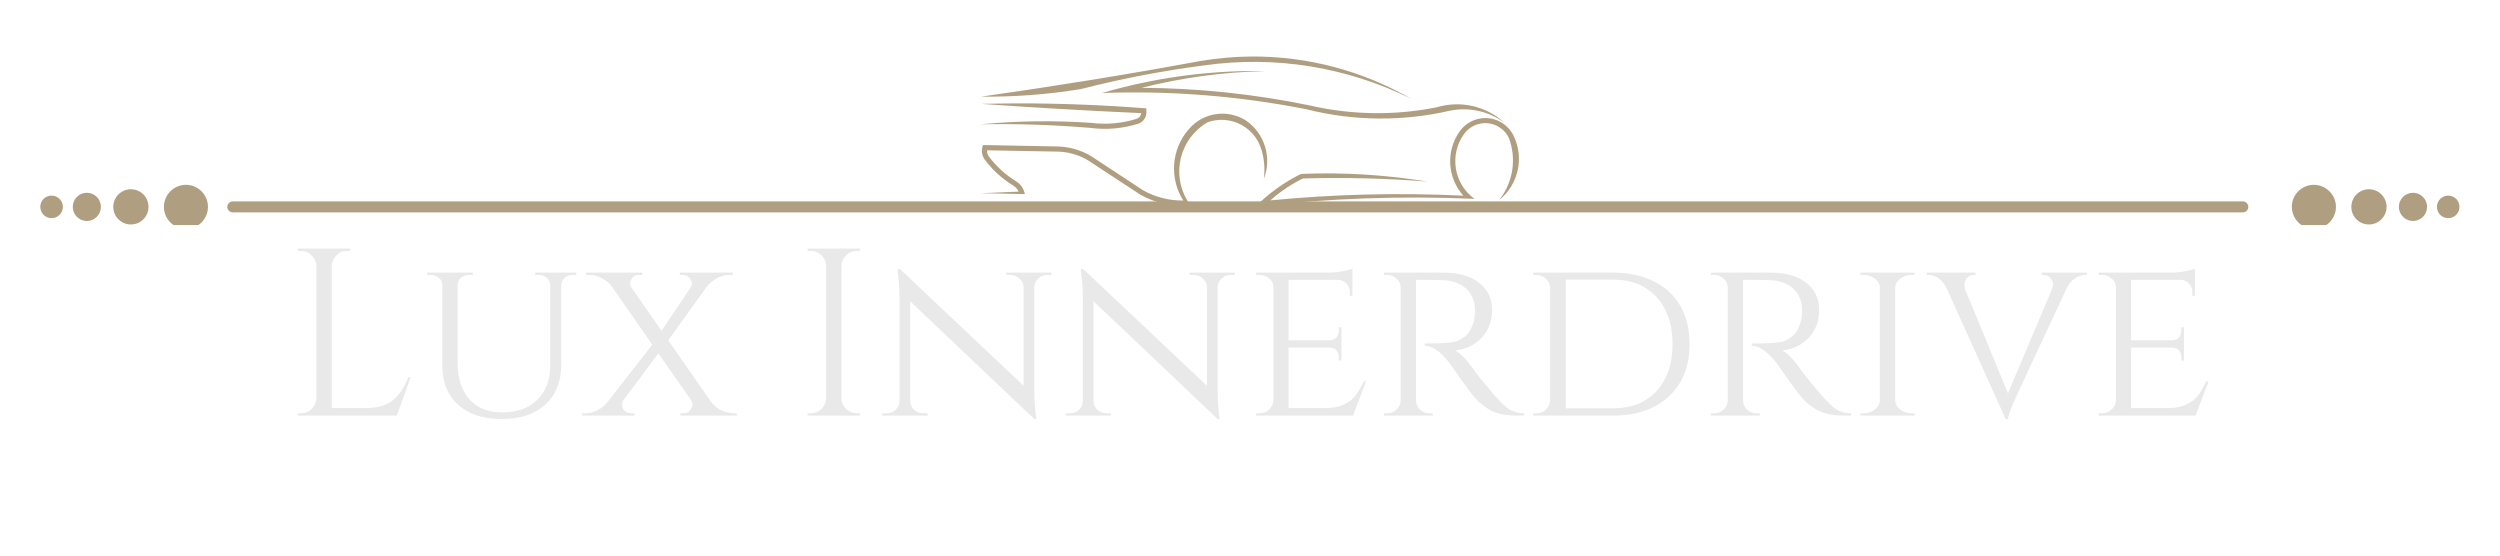 <svg xmlns="http://www.w3.org/2000/svg" xmlns:xlink="http://www.w3.org/1999/xlink" width="180" zoomAndPan="magnify" viewBox="0 0 135 30" height="40" preserveAspectRatio="xMidYMid meet" version="1.0"><defs><g/><clipPath id="9bbe82e650"><path d="M 52.973 3.051 L 82.02 3.051 L 82.02 11.031 L 52.973 11.031 Z M 52.973 3.051 " clip-rule="nonzero"/></clipPath><clipPath id="9f34e7b77e"><path d="M 2.176 9.977 L 132.82 9.977 L 132.82 12.152 L 2.176 12.152 Z M 2.176 9.977 " clip-rule="nonzero"/></clipPath><clipPath id="3601e8ee95"><rect x="0" width="107" y="0" height="19"/></clipPath></defs><g clip-path="url(#9bbe82e650)"><path fill="#b09e80" d="M 80.184 6.375 C 79.645 6.383 79.137 6.648 78.824 7.09 C 78.07 8.152 78.152 9.594 79.02 10.566 C 75.547 10.398 72.062 10.484 68.598 10.82 C 69.129 10.348 69.723 9.949 70.359 9.637 C 72.602 9.574 74.844 9.629 77.082 9.805 C 74.824 9.438 72.539 9.297 70.254 9.391 C 69.34 9.844 68.512 10.441 67.793 11.16 C 71.719 10.707 75.672 10.566 79.621 10.738 C 78.508 9.926 78.254 8.375 79.047 7.254 C 79.5 6.609 80.387 6.457 81.023 6.91 C 81.223 7.051 81.379 7.23 81.48 7.449 C 81.906 8.582 81.707 9.855 80.953 10.805 C 81.996 9.969 82.32 8.523 81.73 7.324 C 81.445 6.738 80.844 6.367 80.188 6.375 Z M 66.008 6.137 C 65.293 6.137 64.617 6.457 64.164 7.012 C 63.25 8.09 63.141 9.637 63.898 10.828 C 63.141 10.84 62.395 10.648 61.734 10.281 L 59.191 8.609 C 58.598 8.18 57.891 7.938 57.16 7.91 L 53.086 7.832 C 52.98 8.09 53.008 8.383 53.168 8.609 C 53.594 9.18 54.125 9.66 54.73 10.031 C 54.852 10.109 54.945 10.219 55.008 10.348 L 52.973 10.434 L 55.34 10.48 C 55.289 10.199 55.121 9.949 54.879 9.797 C 54.305 9.445 53.797 8.984 53.395 8.445 C 53.328 8.352 53.293 8.234 53.301 8.117 L 57.152 8.188 C 57.828 8.211 58.48 8.438 59.031 8.84 L 61.586 10.516 C 62.406 10.98 63.352 11.176 64.285 11.086 C 63.277 9.73 63.555 7.812 64.91 6.801 C 65.008 6.73 65.105 6.664 65.207 6.605 C 66.375 6.184 67.66 6.793 68.078 7.961 C 68.098 8.02 68.117 8.078 68.133 8.137 C 68.277 8.629 68.312 9.152 68.246 9.66 C 68.695 8.512 68.297 7.207 67.281 6.508 C 66.902 6.266 66.461 6.141 66.008 6.137 Z M 54.875 5.582 C 54.238 5.586 53.609 5.594 52.977 5.609 C 55.855 5.812 58.742 5.98 61.629 6.109 C 61.613 6.254 61.508 6.375 61.371 6.418 C 60.574 6.668 59.73 6.738 58.906 6.633 C 56.93 6.5 54.945 6.523 52.973 6.711 C 54.945 6.676 56.914 6.742 58.875 6.906 C 59.738 7.02 60.621 6.945 61.453 6.684 C 61.719 6.602 61.902 6.359 61.906 6.078 L 61.906 5.852 C 59.566 5.668 57.219 5.578 54.867 5.582 Z M 67.918 3.832 C 65.074 3.824 62.242 4.223 59.512 5.023 C 63.215 4.887 66.922 5.184 70.555 5.902 C 73.098 6.543 75.758 6.566 78.316 5.973 C 79.344 5.77 80.414 6.012 81.258 6.641 C 80.266 5.727 78.871 5.406 77.586 5.793 C 77.555 5.801 77.523 5.809 77.492 5.812 L 77.488 5.812 C 75.258 6.246 72.965 6.207 70.75 5.699 C 67.754 5.078 64.703 4.758 61.645 4.742 C 63.816 4.195 66.047 3.891 68.285 3.84 C 68.164 3.836 68.039 3.832 67.914 3.832 Z M 67.586 3.051 C 66.66 3.059 65.738 3.141 64.824 3.293 C 60.891 4.02 56.941 4.66 52.977 5.219 C 54.785 5.238 56.59 5.102 58.375 4.809 C 60.555 4.25 62.766 3.824 64.996 3.535 C 68.824 2.984 72.73 3.613 76.191 5.328 C 73.574 3.82 70.605 3.035 67.586 3.051 " fill-opacity="1" fill-rule="nonzero"/></g><g clip-path="url(#9f34e7b77e)"><path fill="#b09e80" d="M 121.113 11.469 L 12.57 11.469 C 12.41 11.469 12.273 11.336 12.273 11.172 C 12.273 11.008 12.41 10.875 12.57 10.875 L 121.113 10.875 C 121.277 10.875 121.41 11.008 121.41 11.172 C 121.41 11.336 121.277 11.469 121.113 11.469 Z M 2.785 10.562 C 2.449 10.562 2.176 10.836 2.176 11.172 C 2.176 11.508 2.449 11.781 2.785 11.781 C 3.121 11.781 3.395 11.508 3.395 11.172 C 3.395 10.836 3.121 10.562 2.785 10.562 Z M 4.691 10.41 C 4.27 10.41 3.93 10.75 3.93 11.172 C 3.93 11.59 4.27 11.934 4.691 11.934 C 5.109 11.934 5.449 11.59 5.449 11.172 C 5.449 10.75 5.109 10.41 4.691 10.41 Z M 7.07 10.219 C 6.543 10.219 6.117 10.645 6.117 11.172 C 6.117 11.699 6.543 12.121 7.07 12.121 C 7.594 12.121 8.02 11.699 8.02 11.172 C 8.02 10.645 7.594 10.219 7.07 10.219 Z M 10.043 9.98 C 9.383 9.98 8.852 10.516 8.852 11.172 C 8.852 11.828 9.383 12.359 10.043 12.359 C 10.699 12.359 11.23 11.828 11.23 11.172 C 11.23 10.516 10.699 9.98 10.043 9.98 Z M 131.594 11.172 C 131.594 11.508 131.867 11.781 132.203 11.781 C 132.539 11.781 132.812 11.508 132.812 11.172 C 132.812 10.836 132.539 10.562 132.203 10.562 C 131.867 10.562 131.594 10.836 131.594 11.172 Z M 129.539 11.172 C 129.539 11.59 129.883 11.934 130.301 11.934 C 130.719 11.934 131.062 11.59 131.062 11.172 C 131.062 10.75 130.719 10.41 130.301 10.41 C 129.883 10.41 129.539 10.75 129.539 11.172 Z M 126.973 11.172 C 126.973 11.699 127.395 12.121 127.922 12.121 C 128.449 12.121 128.875 11.699 128.875 11.172 C 128.875 10.645 128.449 10.219 127.922 10.219 C 127.395 10.219 126.973 10.645 126.973 11.172 Z M 123.762 11.172 C 123.762 11.828 124.293 12.359 124.949 12.359 C 125.605 12.359 126.141 11.828 126.141 11.172 C 126.141 10.516 125.602 9.98 124.945 9.98 C 124.289 9.98 123.758 10.516 123.758 11.172 Z M 123.762 11.172 " fill-opacity="1" fill-rule="nonzero"/></g><g transform="matrix(1, 0, 0, 1, 14, 9)"><g clip-path="url(#3601e8ee95)"><g fill="#e9e9e9" fill-opacity="1"><g transform="translate(1.321, 13.441)"><g><path d="M 0.938 -0.125 C 1.164 -0.125 1.359 -0.203 1.516 -0.359 C 1.672 -0.523 1.754 -0.719 1.766 -0.938 L 1.766 -8.078 C 1.754 -8.297 1.672 -8.484 1.516 -8.641 C 1.359 -8.805 1.164 -8.891 0.938 -8.891 L 0.766 -8.891 L 0.766 -9.016 L 3.594 -9.016 L 3.594 -8.891 L 3.422 -8.891 C 3.117 -8.891 2.883 -8.754 2.719 -8.484 C 2.633 -8.359 2.594 -8.223 2.594 -8.078 L 2.594 -0.406 L 4.438 -0.406 C 5.07 -0.406 5.555 -0.547 5.891 -0.828 C 6.234 -1.109 6.516 -1.523 6.734 -2.078 L 6.859 -2.078 L 6.109 0 L 0.766 0 L 0.766 -0.125 Z M 0.938 -0.125 "/></g></g></g><g fill="#e9e9e9" fill-opacity="1"><g transform="translate(8.556, 13.441)"><g><path d="M 8.562 -7.594 L 8.375 -7.594 C 8.133 -7.594 7.957 -7.504 7.844 -7.328 C 7.789 -7.242 7.758 -7.156 7.75 -7.062 L 7.75 -2.719 C 7.75 -1.82 7.461 -1.113 6.891 -0.594 C 6.316 -0.07 5.531 0.188 4.531 0.188 C 3.539 0.188 2.758 -0.066 2.188 -0.578 C 1.613 -1.098 1.328 -1.805 1.328 -2.703 L 1.328 -7.047 C 1.328 -7.203 1.266 -7.332 1.141 -7.438 C 1.023 -7.539 0.879 -7.594 0.703 -7.594 L 0.516 -7.594 L 0.516 -7.719 L 2.969 -7.719 L 2.969 -7.594 L 2.766 -7.594 C 2.598 -7.594 2.453 -7.539 2.328 -7.438 C 2.211 -7.332 2.156 -7.203 2.156 -7.047 L 2.156 -2.859 C 2.156 -2.023 2.363 -1.367 2.781 -0.891 C 3.207 -0.41 3.805 -0.172 4.578 -0.172 C 5.359 -0.172 5.984 -0.395 6.453 -0.844 C 6.922 -1.301 7.156 -1.926 7.156 -2.719 L 7.156 -7.047 C 7.145 -7.203 7.082 -7.332 6.969 -7.438 C 6.852 -7.539 6.711 -7.594 6.547 -7.594 L 6.344 -7.594 L 6.344 -7.719 L 8.562 -7.719 Z M 8.562 -7.594 "/></g></g></g><g fill="#e9e9e9" fill-opacity="1"><g transform="translate(17.568, 13.441)"><g><path d="M 8.219 0 L 5.172 0 L 5.172 -0.125 L 5.312 -0.125 C 5.488 -0.125 5.617 -0.18 5.703 -0.297 C 5.785 -0.41 5.828 -0.504 5.828 -0.578 C 5.828 -0.648 5.805 -0.727 5.766 -0.812 L 3.984 -3.359 L 2.094 -0.828 C 2.039 -0.742 2.016 -0.66 2.016 -0.578 C 2.016 -0.504 2.051 -0.41 2.125 -0.297 C 2.207 -0.18 2.344 -0.125 2.531 -0.125 L 2.688 -0.125 L 2.688 0 L -0.125 0 L -0.125 -0.125 L 0.047 -0.125 C 0.504 -0.125 0.91 -0.336 1.266 -0.766 L 3.656 -3.828 L 1.484 -6.953 C 1.359 -7.129 1.18 -7.281 0.953 -7.406 C 0.723 -7.531 0.488 -7.594 0.25 -7.594 L 0.078 -7.594 L 0.078 -7.719 L 3.109 -7.719 L 3.109 -7.594 L 2.953 -7.594 C 2.773 -7.594 2.645 -7.535 2.562 -7.422 C 2.488 -7.305 2.453 -7.211 2.453 -7.141 C 2.453 -7.066 2.477 -6.988 2.531 -6.906 L 4.156 -4.578 L 5.719 -6.906 C 5.77 -6.977 5.797 -7.051 5.797 -7.125 C 5.797 -7.207 5.754 -7.305 5.672 -7.422 C 5.586 -7.535 5.461 -7.594 5.297 -7.594 L 5.141 -7.594 L 5.141 -7.719 L 8 -7.719 L 8 -7.594 L 7.812 -7.594 C 7.57 -7.594 7.344 -7.531 7.125 -7.406 C 6.906 -7.281 6.723 -7.125 6.578 -6.938 L 4.516 -4.062 L 6.812 -0.766 C 7 -0.516 7.211 -0.344 7.453 -0.25 C 7.691 -0.164 7.891 -0.125 8.047 -0.125 L 8.219 -0.125 Z M 8.219 0 "/></g></g></g><g fill="#e9e9e9" fill-opacity="1"><g transform="translate(25.627, 13.441)"><g/></g></g><g fill="#e9e9e9" fill-opacity="1"><g transform="translate(28.846, 13.441)"><g><path d="M 0.938 -0.125 C 1.164 -0.125 1.359 -0.203 1.516 -0.359 C 1.672 -0.523 1.754 -0.719 1.766 -0.938 L 1.766 -8.078 C 1.754 -8.305 1.672 -8.5 1.516 -8.656 C 1.359 -8.812 1.164 -8.891 0.938 -8.891 L 0.766 -8.891 L 0.766 -9.016 L 3.594 -9.016 L 3.594 -8.891 L 3.422 -8.891 C 3.203 -8.891 3.008 -8.812 2.844 -8.656 C 2.688 -8.5 2.602 -8.305 2.594 -8.078 L 2.594 -0.938 C 2.594 -0.719 2.676 -0.523 2.844 -0.359 C 3.008 -0.203 3.203 -0.125 3.422 -0.125 L 3.594 -0.125 L 3.594 0 L 0.766 0 L 0.766 -0.125 Z M 0.938 -0.125 "/></g></g></g><g fill="#e9e9e9" fill-opacity="1"><g transform="translate(33.197, 13.441)"><g><path d="M 9.359 -7.594 C 9.172 -7.594 9.008 -7.531 8.875 -7.406 C 8.738 -7.281 8.664 -7.129 8.656 -6.953 L 8.656 -1.469 C 8.656 -0.969 8.68 -0.492 8.734 -0.047 L 8.766 0.188 L 8.656 0.188 L 1.953 -6.172 L 1.953 -0.797 C 1.953 -0.609 2.02 -0.445 2.156 -0.312 C 2.301 -0.188 2.473 -0.125 2.672 -0.125 L 2.891 -0.125 L 2.891 0 L 0.453 0 L 0.453 -0.125 L 0.672 -0.125 C 0.867 -0.125 1.035 -0.188 1.172 -0.312 C 1.305 -0.445 1.375 -0.609 1.375 -0.797 L 1.375 -6.312 C 1.375 -6.832 1.344 -7.301 1.281 -7.719 L 1.266 -7.922 L 1.406 -7.906 L 8.078 -1.609 L 8.078 -6.953 C 8.066 -7.129 7.988 -7.281 7.844 -7.406 C 7.707 -7.531 7.547 -7.594 7.359 -7.594 L 7.141 -7.594 L 7.141 -7.719 L 9.578 -7.719 L 9.578 -7.594 Z M 9.359 -7.594 "/></g></g></g><g fill="#e9e9e9" fill-opacity="1"><g transform="translate(43.097, 13.441)"><g><path d="M 9.359 -7.594 C 9.172 -7.594 9.008 -7.531 8.875 -7.406 C 8.738 -7.281 8.664 -7.129 8.656 -6.953 L 8.656 -1.469 C 8.656 -0.969 8.68 -0.492 8.734 -0.047 L 8.766 0.188 L 8.656 0.188 L 1.953 -6.172 L 1.953 -0.797 C 1.953 -0.609 2.02 -0.445 2.156 -0.312 C 2.301 -0.188 2.473 -0.125 2.672 -0.125 L 2.891 -0.125 L 2.891 0 L 0.453 0 L 0.453 -0.125 L 0.672 -0.125 C 0.867 -0.125 1.035 -0.188 1.172 -0.312 C 1.305 -0.445 1.375 -0.609 1.375 -0.797 L 1.375 -6.312 C 1.375 -6.832 1.344 -7.301 1.281 -7.719 L 1.266 -7.922 L 1.406 -7.906 L 8.078 -1.609 L 8.078 -6.953 C 8.066 -7.129 7.988 -7.281 7.844 -7.406 C 7.707 -7.531 7.547 -7.594 7.359 -7.594 L 7.141 -7.594 L 7.141 -7.719 L 9.578 -7.719 L 9.578 -7.594 Z M 9.359 -7.594 "/></g></g></g><g fill="#e9e9e9" fill-opacity="1"><g transform="translate(53.126, 13.441)"><g><path d="M 0.891 -0.125 C 1.098 -0.125 1.27 -0.191 1.406 -0.328 C 1.551 -0.461 1.629 -0.625 1.641 -0.812 L 1.641 -6.922 C 1.641 -7.109 1.566 -7.266 1.422 -7.391 C 1.273 -7.523 1.098 -7.594 0.891 -7.594 L 0.703 -7.594 L 0.703 -7.719 L 4.469 -7.719 C 4.82 -7.719 5.129 -7.742 5.391 -7.797 C 5.66 -7.848 5.832 -7.895 5.906 -7.938 L 5.906 -6.469 L 5.766 -6.469 L 5.766 -6.672 C 5.766 -6.848 5.703 -7 5.578 -7.125 C 5.461 -7.258 5.312 -7.328 5.125 -7.328 L 2.453 -7.328 L 2.453 -4.062 L 4.641 -4.062 C 4.816 -4.062 4.945 -4.109 5.031 -4.203 C 5.125 -4.305 5.172 -4.438 5.172 -4.594 L 5.172 -4.766 L 5.312 -4.766 L 5.312 -2.969 L 5.172 -2.969 L 5.172 -3.125 C 5.172 -3.363 5.082 -3.531 4.906 -3.625 C 4.832 -3.645 4.758 -3.66 4.688 -3.672 L 2.453 -3.672 L 2.453 -0.406 L 4.469 -0.406 C 4.863 -0.406 5.195 -0.473 5.469 -0.609 C 5.738 -0.742 5.941 -0.906 6.078 -1.094 C 6.223 -1.281 6.367 -1.531 6.516 -1.844 L 6.641 -1.844 L 5.938 0 L 0.703 0 L 0.703 -0.125 Z M 0.891 -0.125 "/></g></g></g><g fill="#e9e9e9" fill-opacity="1"><g transform="translate(60.026, 13.441)"><g><path d="M 3.109 -7.328 L 2.438 -7.328 L 2.438 -0.828 C 2.445 -0.555 2.566 -0.352 2.797 -0.219 C 2.91 -0.156 3.035 -0.125 3.172 -0.125 L 3.328 -0.125 L 3.344 0 L 0.703 0 L 0.703 -0.125 L 0.891 -0.125 C 1.086 -0.125 1.254 -0.191 1.391 -0.328 C 1.535 -0.461 1.609 -0.625 1.609 -0.812 L 1.609 -6.922 C 1.609 -7.109 1.535 -7.266 1.391 -7.391 C 1.254 -7.523 1.086 -7.594 0.891 -7.594 L 0.703 -7.594 L 0.703 -7.719 L 3.938 -7.719 C 4.75 -7.719 5.383 -7.535 5.844 -7.172 C 6.312 -6.805 6.547 -6.32 6.547 -5.719 C 6.547 -5.113 6.359 -4.609 5.984 -4.203 C 5.609 -3.805 5.129 -3.578 4.547 -3.516 C 4.816 -3.391 5.145 -3.055 5.531 -2.516 C 5.52 -2.516 5.664 -2.32 5.969 -1.938 C 6.281 -1.562 6.523 -1.27 6.703 -1.062 C 6.891 -0.852 7.047 -0.691 7.172 -0.578 C 7.484 -0.273 7.848 -0.125 8.266 -0.125 L 8.266 0 L 7.859 0 C 7.18 0 6.648 -0.133 6.266 -0.406 C 5.973 -0.594 5.707 -0.836 5.469 -1.141 C 5.414 -1.203 5.195 -1.5 4.812 -2.031 C 4.438 -2.57 4.234 -2.859 4.203 -2.891 C 3.742 -3.473 3.312 -3.766 2.906 -3.766 L 2.906 -3.891 C 3.914 -3.891 4.52 -3.941 4.719 -4.047 C 5.008 -4.191 5.203 -4.344 5.297 -4.5 C 5.516 -4.844 5.625 -5.223 5.625 -5.641 C 5.625 -6.16 5.469 -6.562 5.156 -6.844 C 4.852 -7.133 4.438 -7.289 3.906 -7.312 C 3.676 -7.32 3.41 -7.328 3.109 -7.328 Z M 3.109 -7.328 "/></g></g></g><g fill="#e9e9e9" fill-opacity="1"><g transform="translate(68.098, 13.441)"><g><path d="M 9.141 -3.859 C 9.141 -2.672 8.766 -1.727 8.016 -1.031 C 7.273 -0.344 6.273 0 5.016 0 L 0.703 0 L 0.703 -0.125 L 0.875 -0.125 C 1.082 -0.125 1.254 -0.191 1.391 -0.328 C 1.523 -0.473 1.598 -0.641 1.609 -0.828 L 1.609 -6.906 C 1.598 -7.102 1.52 -7.266 1.375 -7.391 C 1.238 -7.523 1.066 -7.594 0.859 -7.594 L 0.703 -7.594 L 0.703 -7.719 L 5.016 -7.719 C 5.848 -7.719 6.578 -7.562 7.203 -7.25 C 7.828 -6.945 8.305 -6.504 8.641 -5.922 C 8.973 -5.336 9.141 -4.648 9.141 -3.859 Z M 2.453 -7.344 L 2.453 -0.391 L 5.016 -0.391 C 5.992 -0.391 6.77 -0.695 7.344 -1.312 C 7.926 -1.938 8.219 -2.785 8.219 -3.859 C 8.219 -4.93 7.926 -5.781 7.344 -6.406 C 6.77 -7.031 5.992 -7.344 5.016 -7.344 Z M 2.453 -7.344 "/></g></g></g><g fill="#e9e9e9" fill-opacity="1"><g transform="translate(77.689, 13.441)"><g><path d="M 3.109 -7.328 L 2.438 -7.328 L 2.438 -0.828 C 2.445 -0.555 2.566 -0.352 2.797 -0.219 C 2.91 -0.156 3.035 -0.125 3.172 -0.125 L 3.328 -0.125 L 3.344 0 L 0.703 0 L 0.703 -0.125 L 0.891 -0.125 C 1.086 -0.125 1.254 -0.191 1.391 -0.328 C 1.535 -0.461 1.609 -0.625 1.609 -0.812 L 1.609 -6.922 C 1.609 -7.109 1.535 -7.266 1.391 -7.391 C 1.254 -7.523 1.086 -7.594 0.891 -7.594 L 0.703 -7.594 L 0.703 -7.719 L 3.938 -7.719 C 4.75 -7.719 5.383 -7.535 5.844 -7.172 C 6.312 -6.805 6.547 -6.32 6.547 -5.719 C 6.547 -5.113 6.359 -4.609 5.984 -4.203 C 5.609 -3.805 5.129 -3.578 4.547 -3.516 C 4.816 -3.391 5.145 -3.055 5.531 -2.516 C 5.52 -2.516 5.664 -2.32 5.969 -1.938 C 6.281 -1.562 6.523 -1.27 6.703 -1.062 C 6.891 -0.852 7.047 -0.691 7.172 -0.578 C 7.484 -0.273 7.848 -0.125 8.266 -0.125 L 8.266 0 L 7.859 0 C 7.18 0 6.648 -0.133 6.266 -0.406 C 5.973 -0.594 5.707 -0.836 5.469 -1.141 C 5.414 -1.203 5.195 -1.5 4.812 -2.031 C 4.438 -2.57 4.234 -2.859 4.203 -2.891 C 3.742 -3.473 3.312 -3.766 2.906 -3.766 L 2.906 -3.891 C 3.914 -3.891 4.52 -3.941 4.719 -4.047 C 5.008 -4.191 5.203 -4.344 5.297 -4.5 C 5.516 -4.844 5.625 -5.223 5.625 -5.641 C 5.625 -6.16 5.469 -6.562 5.156 -6.844 C 4.852 -7.133 4.438 -7.289 3.906 -7.312 C 3.676 -7.32 3.41 -7.328 3.109 -7.328 Z M 3.109 -7.328 "/></g></g></g><g fill="#e9e9e9" fill-opacity="1"><g transform="translate(85.761, 13.441)"><g><path d="M 0.891 -0.125 C 1.117 -0.125 1.316 -0.191 1.484 -0.328 C 1.66 -0.473 1.75 -0.641 1.75 -0.828 L 1.75 -6.906 C 1.75 -7.094 1.66 -7.254 1.484 -7.391 C 1.316 -7.523 1.113 -7.594 0.875 -7.594 L 0.703 -7.594 L 0.703 -7.719 L 3.625 -7.719 L 3.625 -7.594 L 3.453 -7.594 C 3.223 -7.594 3.02 -7.523 2.844 -7.391 C 2.676 -7.266 2.586 -7.109 2.578 -6.922 L 2.578 -0.812 C 2.586 -0.625 2.676 -0.461 2.844 -0.328 C 3.02 -0.191 3.223 -0.125 3.453 -0.125 L 3.625 -0.125 L 3.625 0 L 0.703 0 L 0.703 -0.125 Z M 0.891 -0.125 "/></g></g></g><g fill="#e9e9e9" fill-opacity="1"><g transform="translate(90.086, 13.441)"><g><path d="M 8.609 -7.594 L 8.516 -7.594 C 8.328 -7.594 8.141 -7.531 7.953 -7.406 C 7.773 -7.281 7.625 -7.094 7.5 -6.844 C 5.625 -2.832 4.648 -0.734 4.578 -0.547 C 4.43 -0.18 4.352 0.062 4.344 0.188 L 4.219 0.188 L 1.047 -6.844 C 0.797 -7.344 0.461 -7.594 0.047 -7.594 L -0.047 -7.594 L -0.047 -7.719 L 2.594 -7.719 L 2.594 -7.594 L 2.484 -7.594 C 2.328 -7.594 2.207 -7.535 2.125 -7.422 C 2.039 -7.305 2 -7.203 2 -7.109 C 2 -7.016 2.008 -6.914 2.031 -6.812 L 4.344 -1.203 L 6.703 -6.781 C 6.754 -6.895 6.781 -7 6.781 -7.094 C 6.781 -7.195 6.734 -7.305 6.641 -7.422 C 6.555 -7.535 6.43 -7.594 6.266 -7.594 L 6.172 -7.594 L 6.172 -7.719 L 8.609 -7.719 Z M 8.609 -7.594 "/></g></g></g><g fill="#e9e9e9" fill-opacity="1"><g transform="translate(98.622, 13.441)"><g><path d="M 0.891 -0.125 C 1.098 -0.125 1.27 -0.191 1.406 -0.328 C 1.551 -0.461 1.629 -0.625 1.641 -0.812 L 1.641 -6.922 C 1.641 -7.109 1.566 -7.266 1.422 -7.391 C 1.273 -7.523 1.098 -7.594 0.891 -7.594 L 0.703 -7.594 L 0.703 -7.719 L 4.469 -7.719 C 4.82 -7.719 5.129 -7.742 5.391 -7.797 C 5.66 -7.848 5.832 -7.895 5.906 -7.938 L 5.906 -6.469 L 5.766 -6.469 L 5.766 -6.672 C 5.766 -6.848 5.703 -7 5.578 -7.125 C 5.461 -7.258 5.312 -7.328 5.125 -7.328 L 2.453 -7.328 L 2.453 -4.062 L 4.641 -4.062 C 4.816 -4.062 4.945 -4.109 5.031 -4.203 C 5.125 -4.305 5.172 -4.438 5.172 -4.594 L 5.172 -4.766 L 5.312 -4.766 L 5.312 -2.969 L 5.172 -2.969 L 5.172 -3.125 C 5.172 -3.363 5.082 -3.531 4.906 -3.625 C 4.832 -3.645 4.758 -3.66 4.688 -3.672 L 2.453 -3.672 L 2.453 -0.406 L 4.469 -0.406 C 4.863 -0.406 5.195 -0.473 5.469 -0.609 C 5.738 -0.742 5.941 -0.906 6.078 -1.094 C 6.223 -1.281 6.367 -1.531 6.516 -1.844 L 6.641 -1.844 L 5.938 0 L 0.703 0 L 0.703 -0.125 Z M 0.891 -0.125 "/></g></g></g></g></g></svg>